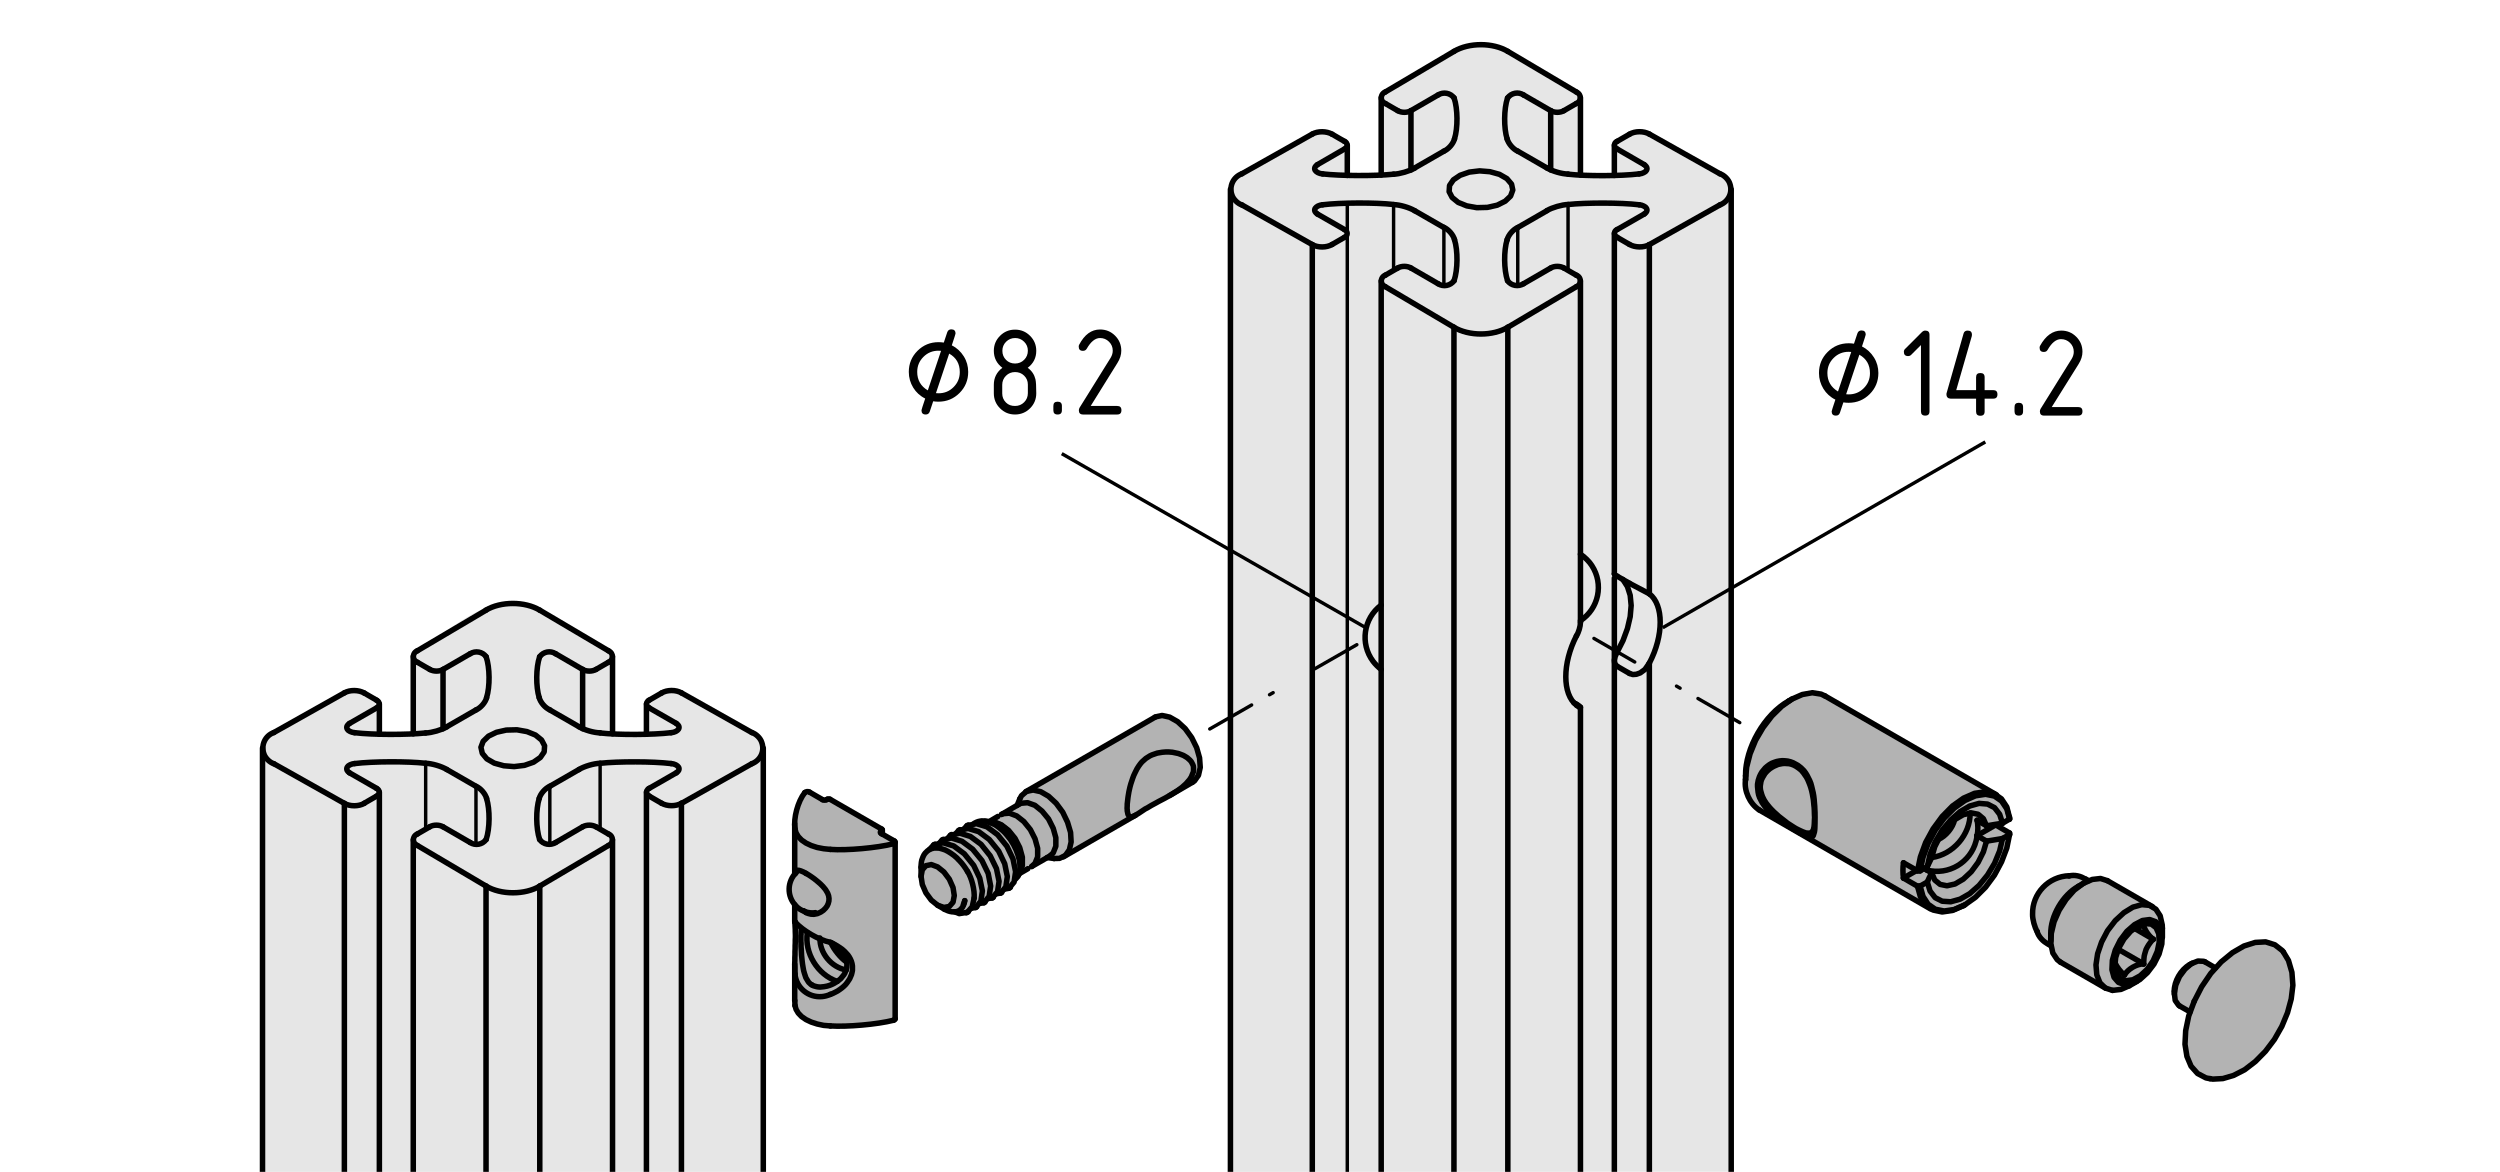 <?xml version="1.0" encoding="utf-8"?>
<!-- Generator: Adobe Illustrator 19.2.1, SVG Export Plug-In . SVG Version: 6.00 Build 0)  -->
<svg version="1.1" xmlns="http://www.w3.org/2000/svg" xmlns:xlink="http://www.w3.org/1999/xlink" x="0px" y="0px"
	 viewBox="0 0 181.42 85.04" style="enable-background:new 0 0 181.42 85.04;" xml:space="preserve">
<style type="text/css">
	.st0{fill:#E6E6E6;}
	.st1{fill:#B3B3B3;}
	.st2{fill:none;}
	.st3{fill:none;stroke:#000000;stroke-width:0.4;stroke-linecap:round;stroke-linejoin:round;}
	.st4{fill:none;stroke:#000000;stroke-width:0.25;stroke-linecap:round;stroke-linejoin:round;}
	.st5{fill:none;stroke:#000000;stroke-width:0.25;stroke-linecap:round;stroke-linejoin:round;stroke-dasharray:3.5,1.5,0.3,3.5;}
	.st6{fill:none;stroke:#000000;stroke-width:0.25;}
</style>
<g id="Ebene_2">
	<path class="st0" d="M19,85.04l0.08-30.54c0,0-0.08-0.25,0.08-0.58c0.17-0.33,0.58-0.67,0.58-0.67l5.33-3.17
		c0,0,0.33-0.08,0.75-0.08c0.42,0,0.83,0.42,0.83,0.42l0.92,0.67v2.25c0,0,0.67,0,1.33,0.08C29.58,53.5,30,53.17,30,53.17
		l-0.08-5.67c0,0,0.17-0.17,0.92-0.67s2.92-2.08,3.92-2.5c1-0.42,0.92-0.63,2.67-0.54c1,0.05,2.17,0.63,2.17,0.63l4.83,2.92
		l0.04,5.96c0,0,0.88-0.04,1.46-0.04s1.04,0,1.04,0v-2.17c0,0,0.44-0.33,0.75-0.54c0.42-0.29,0.58-0.5,1-0.46
		c0.52,0.05,1.04,0.25,1.04,0.25l5.08,2.92c0,0,0.46,0.13,0.58,1.08c0.1,0.74-0.08,1.33-0.08,1.33l0.08,29.37"/>
	<path class="st0" d="M89.29,85.04V14.13c0,0-0.13-0.58,0-0.75c0.13-0.17,0.46-0.54,0.46-0.54l5.63-3.21c0,0,0.46-0.17,0.63-0.13
		c0.17,0.04,0.67,0.21,0.67,0.21l1.04,0.71l0.04,2.25c0,0,0.71-0.08,1.33-0.04c0.63,0.04,1.08,0.08,1.08,0.08l0.08-5.62
		c0,0-0.08-0.17,0.17-0.29s5.54-3.42,5.54-3.42s0.63-0.25,1.58-0.17c1.54,0.13,1.5,0.33,1.5,0.33l5.25,3.13c0,0,0.29,0.25,0.29,0.58
		c0,0.33,0.17,5.5,0.17,5.5h2.42v-2.13c0,0,0.54-0.67,0.88-0.88c0.33-0.21,0.67-0.25,1.04-0.21s0.83,0.25,0.83,0.25l5.21,3
		c0,0,0.46,0.42,0.5,0.88c0.04,0.46-0.04,71.37-0.04,71.37"/>
	<path class="st1" d="M127.83,52.71c0.79-0.96,1.92-1.96,2.67-2.17s1.29-0.38,1.29-0.38l12.71,7.33c0,0,0.96,0.71,1.17,1.13
		c0.21,0.42,0.17,0.79,0.17,0.79l-0.88,0.46l0.79,0.58c0,0,0.04,2.29-1.13,3.38c-1.17,1.08-2.04,1.87-2.54,2.04
		s-1.46,0.25-1.46,0.25l-13.21-7.54c0,0-0.83-0.46-0.83-1.29s0.04-2.33,0.46-3.13S127.83,52.71,127.83,52.71z"/>
	<path class="st1" d="M147.83,64.88c-0.33,0.63-0.5,1.75-0.29,2.25c0.21,0.5,1.04,1.38,1.04,1.38s0.25,0.21,0.38,0.54
		s0.46,0.67,0.46,0.67l3.54,2.04c0,0,0.58,0.42,1.63-0.25c1.04-0.67,1.75-1.29,1.92-1.88s0.5-1.88,0.42-2.42
		c-0.08-0.54,0.08-0.79-0.29-1.08s-0.79-0.63-0.79-0.63l-2.75-1.63c0,0-0.5-0.29-0.88-0.21s-0.88,0.29-0.88,0.29
		s-0.04-0.42-0.38-0.42c-0.33,0-1.12-0.13-1.67,0.13C148.75,63.92,147.83,64.88,147.83,64.88z"/>
	<path class="st1" d="M158.29,70.71c-0.35,0.66-0.58,0.96-0.58,1.5c0,0.54,0.46,0.79,0.46,0.79l0.67,0.46c0,0-0.46,1.67-0.33,2.5
		c0.13,0.83,0.83,1.92,1.17,2.13c0.33,0.21,1.54,0.38,1.79,0.25s2.38-0.75,3.63-3.08s1.67-3.42,1.13-4.92
		c-0.54-1.5-0.5-1.54-1.29-1.83c-0.79-0.29-1.38-0.29-2.29,0.29s-1.96,1.38-1.96,1.38l-0.88-0.5
		C159.79,69.67,158.88,69.63,158.29,70.71z"/>
	<path class="st1" d="M58.58,57.42l1.17,0.71l0.33-0.21l3.88,2.25v0.29l0.92,0.58l0.17,12.83c0,0-0.58,0.46-1.83,0.54
		c-1.25,0.08-2.54,0.13-3.5-0.08c-0.96-0.21-1.42-0.38-1.67-0.75s-0.42-0.83-0.42-0.83l0.08-7c0,0-0.54-0.67-0.54-1.13
		s0.46-1.33,0.46-1.33l0.08-3.83c0,0-0.08-0.79,0.29-1.29S58.58,57.42,58.58,57.42z"/>
	<path class="st1" d="M84.38,51.92L75,57.13c0,0-0.54,0.25-0.71,0.46c-0.17,0.21-0.33,0.71-0.33,0.71l-2.08,1.25h-0.67l-3.33,1.88
		c0,0-0.67,0.25-0.79,0.58s-0.25,0.75-0.25,1.04s0.13,1.58,0.5,2s1.25,1.13,1.67,1.13c0.42,0,0.88,0.04,0.88,0.04l3.42-1.83
		c0,0,0.58-0.58,0.58-0.83s0.25-0.33,0.25-0.33l2.04-1.13c0,0,0.42,0.33,0.67,0.25c0.25-0.08,0.58-0.25,0.58-0.25l9.42-5.58
		c0,0,0.25-0.21,0.25-0.63s-0.04-1.46-0.46-2.08c-0.42-0.63-1-1.38-1.42-1.58C84.79,52,84.38,51.92,84.38,51.92z"/>
	<rect y="0.25" class="st2" width="181.42" height="84.96"/>
</g>
<g id="Ebene_1">
	<g id="BLOCK_x5F_RECORD_2_">
		<g id="LINE_378_">
			<line class="st3" x1="29.99" y1="60.94" x2="29.99" y2="85.04"/>
		</g>
		<g id="LINE_192_">
			<line class="st3" x1="44.45" y1="85.04" x2="44.45" y2="60.94"/>
		</g>
		<g id="LINE_191_">
			<line class="st3" x1="27.53" y1="85.04" x2="27.53" y2="57.49"/>
		</g>
		<g id="LINE_186_">
			<line class="st3" x1="46.91" y1="57.49" x2="46.91" y2="85.04"/>
		</g>
		<g id="LINE_185_">
			<line class="st3" x1="19.05" y1="54.29" x2="19.05" y2="85.04"/>
		</g>
		<g id="LINE_184_">
			<line class="st3" x1="55.39" y1="85.04" x2="55.39" y2="54.29"/>
		</g>
		<g id="LINE_183_">
			<line class="st3" x1="27.53" y1="53.28" x2="27.53" y2="51.09"/>
		</g>
		<g id="LINE_182_">
			<line class="st3" x1="46.91" y1="51.09" x2="46.91" y2="53.28"/>
		</g>
		<g id="LINE_181_">
			<line class="st3" x1="29.99" y1="47.64" x2="29.99" y2="53.25"/>
		</g>
		<g id="LINE_180_">
			<line class="st3" x1="44.45" y1="53.25" x2="44.45" y2="47.64"/>
		</g>
		<g id="LINE_179_">
			<line class="st3" x1="114.69" y1="45.16" x2="114.69" y2="20.39"/>
		</g>
		<g id="LINE_178_">
			<line class="st3" x1="100.23" y1="20.39" x2="100.23" y2="85.04"/>
		</g>
		<g id="LINE_177_">
			<line class="st3" x1="117.15" y1="16.94" x2="117.15" y2="41.65"/>
		</g>
		<g id="LINE_176_">
			<line class="st4" x1="97.77" y1="85.12" x2="97.77" y2="14.79"/>
		</g>
		<g id="LINE_175_">
			<line class="st3" x1="89.29" y1="13.74" x2="89.29" y2="85.04"/>
		</g>
		<g id="LINE_174_">
			<line class="st3" x1="125.63" y1="85.04" x2="125.63" y2="13.74"/>
		</g>
		<g id="LINE_173_">
			<line class="st3" x1="97.77" y1="12.73" x2="97.77" y2="10.54"/>
		</g>
		<g id="LINE_172_">
			<line class="st3" x1="117.15" y1="10.54" x2="117.15" y2="12.73"/>
		</g>
		<g id="LINE_171_">
			<line class="st3" x1="100.23" y1="7.09" x2="100.23" y2="12.7"/>
		</g>
		<g id="LINE_170_">
			<line class="st3" x1="114.69" y1="12.7" x2="114.69" y2="7.09"/>
		</g>
		<g id="LINE_169_">
			<line class="st3" x1="114.69" y1="85.04" x2="114.69" y2="51.33"/>
		</g>
		<g id="LINE_168_">
			<line class="st3" x1="117.15" y1="41.95" x2="117.15" y2="85.12"/>
		</g>
		<g id="ARC_280_">
			<path class="st3" d="M57.79,63.31c-0.68,0.65-0.7,1.73-0.05,2.41c0.31,0.37,0.95,0.6,1.43,0.51"/>
		</g>
		<g id="LINE_167_">
			<line class="st3" x1="64.96" y1="73.93" x2="64.96" y2="61.12"/>
		</g>
		<g id="LINE_166_">
			<line class="st3" x1="64.03" y1="60.53" x2="64.03" y2="60.23"/>
		</g>
		<g id="LINE_165_">
			<line class="st3" x1="57.67" y1="69.97" x2="57.67" y2="72.6"/>
		</g>
		<g id="LINE_164_">
			<line class="st3" x1="57.67" y1="59.78" x2="57.67" y2="63.43"/>
		</g>
		<g id="LINE_163_">
			<line class="st3" x1="57.67" y1="65.65" x2="57.67" y2="66.87"/>
		</g>
		<g id="LINE_162_">
			<line class="st3" x1="66.84" y1="62.94" x2="66.84" y2="63.6"/>
		</g>
		<g id="LINE_161_">
			<line class="st3" x1="68.04" y1="65.69" x2="68.52" y2="65.97"/>
		</g>
		<g id="LINE_160_">
			<line class="st3" x1="73.21" y1="64.46" x2="73.32" y2="64.4"/>
		</g>
		<g id="LINE_159_">
			<line class="st3" x1="72.61" y1="64.81" x2="72.69" y2="64.77"/>
		</g>
		<g id="LINE_158_">
			<line class="st3" x1="72.01" y1="65.16" x2="72.08" y2="65.12"/>
		</g>
		<g id="LINE_157_">
			<line class="st3" x1="71.4" y1="65.51" x2="71.48" y2="65.46"/>
		</g>
		<g id="LINE_156_">
			<line class="st3" x1="70.8" y1="65.86" x2="70.88" y2="65.81"/>
		</g>
		<g id="LINE_155_">
			<line class="st3" x1="70.13" y1="66.24" x2="70.27" y2="66.16"/>
		</g>
		<g id="LINE_154_">
			<line class="st3" x1="67.85" y1="61.26" x2="67.77" y2="61.3"/>
		</g>
		<g id="LINE_153_">
			<line class="st3" x1="68.45" y1="60.91" x2="68.37" y2="60.96"/>
		</g>
		<g id="LINE_152_">
			<line class="st3" x1="69.05" y1="60.56" x2="68.98" y2="60.61"/>
		</g>
		<g id="LINE_151_">
			<line class="st3" x1="69.66" y1="60.21" x2="69.58" y2="60.26"/>
		</g>
		<g id="LINE_150_">
			<line class="st3" x1="70.26" y1="59.87" x2="70.18" y2="59.91"/>
		</g>
		<g id="LINE_149_">
			<line class="st3" x1="73.92" y1="63.49" x2="74.05" y2="63.16"/>
		</g>
		<g id="LINE_148_">
			<line class="st3" x1="71.83" y1="59.63" x2="71.48" y2="59.59"/>
		</g>
		<g id="LINE_147_">
			<line class="st3" x1="72.03" y1="59.66" x2="72.01" y2="59.66"/>
		</g>
		<g id="LINE_146_">
			<line class="st3" x1="73.95" y1="63.41" x2="74.59" y2="63.04"/>
		</g>
		<g id="LINE_145_">
			<line class="st3" x1="72.41" y1="59.25" x2="71.77" y2="59.63"/>
		</g>
		<g id="LINE_144_">
			<line class="st3" x1="74.87" y1="62.88" x2="76.19" y2="62.12"/>
		</g>
		<g id="LINE_143_">
			<line class="st3" x1="74" y1="58.33" x2="72.68" y2="59.1"/>
		</g>
		<g id="LINE_142_">
			<line class="st3" x1="74" y1="57.98" x2="73.81" y2="58.45"/>
		</g>
		<g id="LINE_141_">
			<line class="st3" x1="75.99" y1="62.23" x2="76.49" y2="62.3"/>
		</g>
		<g id="LINE_140_">
			<line class="st3" x1="84.88" y1="57.73" x2="86.53" y2="56.77"/>
		</g>
		<g id="LINE_139_">
			<line class="st3" x1="77.17" y1="62.18" x2="82.4" y2="59.16"/>
		</g>
		<g id="LINE_138_">
			<line class="st3" x1="83.81" y1="52.05" x2="74.44" y2="57.45"/>
		</g>
		<g id="LINE_137_">
			<line class="st3" x1="154.51" y1="71.54" x2="155.09" y2="71.21"/>
		</g>
		<g id="LINE_136_">
			<line class="st3" x1="156.92" y1="68.03" x2="156.92" y2="67.36"/>
		</g>
		<g id="LINE_135_">
			<line class="st3" x1="156.21" y1="65.8" x2="152.93" y2="63.91"/>
		</g>
		<g id="LINE_134_">
			<line class="st3" x1="149.52" y1="69.82" x2="152.8" y2="71.71"/>
		</g>
		<g id="LINE_133_">
			<line class="st3" x1="151.23" y1="64.08" x2="150.82" y2="64.32"/>
		</g>
		<g id="LINE_132_">
			<line class="st3" x1="148.82" y1="67.78" x2="148.82" y2="68.26"/>
		</g>
		<g id="LINE_131_">
			<line class="st3" x1="151.57" y1="63.91" x2="151.34" y2="63.78"/>
		</g>
		<g id="LINE_130_">
			<line class="st3" x1="148.61" y1="68.5" x2="148.84" y2="68.64"/>
		</g>
		<g id="ARC_139_">
			<path class="st3" d="M147.83,67.6c0.09,0.35,0.45,0.76,0.79,0.89"/>
		</g>
		<g id="ARC_138_">
			<path class="st3" d="M151.32,63.8c-0.29-0.23-0.82-0.34-1.17-0.23"/>
		</g>
		<g id="ARC_137_">
			<path class="st3" d="M150.17,63.55c-1.51,0.04-2.71,1.29-2.67,2.8c-0.01,0.36,0.15,0.95,0.34,1.26"/>
		</g>
		<g id="LWPOLYLINE_134_">
			<polyline class="st3" points="160.38,78.27 160.57,78.31 161.31,78.27 162.09,78.04 162.89,77.63 163.67,77.03 164.4,76.29 
				165.05,75.43 165.59,74.48 166,73.49 166.27,72.49 166.39,71.5 166.32,70.56 166.07,69.7 165.71,69.1 			"/>
		</g>
		<g id="LINE_129_">
			<line class="st3" x1="160.77" y1="70.24" x2="160.01" y2="69.8"/>
		</g>
		<g id="LINE_128_">
			<line class="st3" x1="158.17" y1="73" x2="158.93" y2="73.43"/>
		</g>
		<g id="LINE_127_">
			<line class="st3" x1="159.09" y1="69.9" x2="158.89" y2="70.01"/>
		</g>
		<g id="LINE_126_">
			<line class="st3" x1="157.79" y1="71.93" x2="157.79" y2="72.15"/>
		</g>
		<g id="LINE_125_">
			<line class="st3" x1="144.88" y1="57.68" x2="132.43" y2="50.5"/>
		</g>
		<g id="LINE_124_">
			<line class="st3" x1="127.65" y1="58.77" x2="140.1" y2="65.96"/>
		</g>
		<g id="LINE_123_">
			<line class="st3" x1="142.49" y1="65.72" x2="142.59" y2="65.66"/>
		</g>
		<g id="LINE_122_">
			<line class="st3" x1="130.04" y1="50.73" x2="129.8" y2="50.87"/>
		</g>
		<g id="LINE_121_">
			<line class="st3" x1="126.67" y1="56.3" x2="126.67" y2="56.58"/>
		</g>
		<g id="LWPOLYLINE_66_">
			<polyline class="st3" points="38.86,53.34 38.24,53.09 37.51,52.96 36.74,52.98 36.03,53.14 35.45,53.42 35.06,53.8 34.9,54.23 
				35,54.67 35.33,55.07 35.87,55.38 36.56,55.57 37.31,55.63 38.06,55.54 38.72,55.31 39.21,54.97 39.49,54.56 39.52,54.12 
				39.3,53.7 38.86,53.34 			"/>
		</g>
		<g id="LINE_120_">
			<line class="st3" x1="47.11" y1="57.77" x2="48.01" y2="58.29"/>
		</g>
		<g id="ARC_136_">
			<path class="st3" d="M47.11,57.21c-0.15,0.06-0.23,0.23-0.17,0.38c0.02,0.07,0.1,0.15,0.17,0.17"/>
		</g>
		<g id="LINE_119_">
			<line class="st3" x1="49.08" y1="56.08" x2="47.11" y2="57.21"/>
		</g>
		<g id="LWPOLYLINE_65_">
			<polyline class="st3" points="48.7,55.41 48.88,55.44 49.04,55.5 49.16,55.58 49.25,55.68 49.28,55.78 49.26,55.89 49.19,55.99 
				49.08,56.08 			"/>
		</g>
		<g id="ARC_135_">
			<path class="st3" d="M48.7,55.41c-1.32-0.16-3.83-0.16-5.15-0.02"/>
		</g>
		<g id="ARC_134_">
			<path class="st3" d="M43.55,55.39c-0.44,0.01-1.16,0.22-1.53,0.45"/>
		</g>
		<g id="LINE_118_">
			<line class="st3" x1="39.9" y1="57.06" x2="42.02" y2="55.84"/>
		</g>
		<g id="ARC_133_">
			<path class="st3" d="M39.9,57.06c-0.33,0.14-0.68,0.54-0.77,0.88"/>
		</g>
		<g id="ARC_132_">
			<path class="st3" d="M39.13,57.94c-0.25,0.8-0.24,2.18,0.03,2.98"/>
		</g>
		<g id="ARC_131_">
			<path class="st3" d="M39.16,60.92c0.26,0.37,0.78,0.46,1.16,0.22"/>
		</g>
		<g id="LINE_117_">
			<line class="st3" x1="42.28" y1="60" x2="40.32" y2="61.14"/>
		</g>
		<g id="ARC_130_">
			<path class="st3" d="M43.25,60c-0.27-0.16-0.7-0.16-0.97,0"/>
		</g>
		<g id="LINE_116_">
			<line class="st3" x1="44.15" y1="60.52" x2="43.25" y2="60"/>
		</g>
		<g id="ARC_129_">
			<path class="st3" d="M44.16,61.35c0.23-0.09,0.34-0.35,0.25-0.58c-0.04-0.11-0.15-0.22-0.26-0.25"/>
		</g>
		<g id="LINE_115_">
			<line class="st3" x1="39.17" y1="64.3" x2="44.16" y2="61.35"/>
		</g>
		<g id="ARC_128_">
			<path class="st3" d="M35.27,64.3c1.08,0.65,2.83,0.65,3.91,0"/>
		</g>
		<g id="LINE_114_">
			<line class="st3" x1="30.28" y1="61.35" x2="35.27" y2="64.3"/>
		</g>
		<g id="ARC_127_">
			<path class="st3" d="M30.29,60.52c-0.23,0.09-0.35,0.34-0.26,0.57c0.03,0.11,0.15,0.22,0.25,0.26"/>
		</g>
		<g id="LINE_113_">
			<line class="st3" x1="31.19" y1="60" x2="30.29" y2="60.52"/>
		</g>
		<g id="ARC_126_">
			<path class="st3" d="M32.15,60c-0.27-0.16-0.7-0.16-0.97,0"/>
		</g>
		<g id="LINE_112_">
			<line class="st3" x1="34.12" y1="61.14" x2="32.15" y2="60"/>
		</g>
		<g id="ARC_125_">
			<path class="st3" d="M34.12,61.14c0.38,0.25,0.89,0.15,1.16-0.22"/>
		</g>
		<g id="ARC_124_">
			<path class="st3" d="M35.28,60.92c0.27-0.79,0.28-2.18,0.03-2.98"/>
		</g>
		<g id="ARC_123_">
			<path class="st3" d="M35.31,57.94c-0.09-0.34-0.44-0.75-0.77-0.88"/>
		</g>
		<g id="LINE_111_">
			<line class="st3" x1="32.42" y1="55.84" x2="34.54" y2="57.06"/>
		</g>
		<g id="ARC_122_">
			<path class="st3" d="M32.42,55.84c-0.37-0.23-1.09-0.44-1.53-0.45"/>
		</g>
		<g id="ARC_121_">
			<path class="st3" d="M30.89,55.39c-1.32-0.15-3.83-0.14-5.15,0.02"/>
		</g>
		<g id="LWPOLYLINE_64_">
			<polyline class="st3" points="25.36,56.08 25.25,55.99 25.18,55.89 25.16,55.78 25.19,55.68 25.27,55.58 25.4,55.5 25.56,55.44 
				25.73,55.41 			"/>
		</g>
		<g id="LINE_110_">
			<line class="st3" x1="27.33" y1="57.21" x2="25.36" y2="56.08"/>
		</g>
		<g id="ARC_120_">
			<path class="st3" d="M27.33,57.77c0.15-0.06,0.23-0.23,0.17-0.38c-0.02-0.07-0.1-0.15-0.17-0.17"/>
		</g>
		<g id="LINE_109_">
			<line class="st3" x1="26.43" y1="58.29" x2="27.33" y2="57.77"/>
		</g>
		<g id="ARC_119_">
			<path class="st3" d="M24.99,58.3c0.4,0.23,1.04,0.23,1.44,0"/>
		</g>
		<g id="LINE_108_">
			<line class="st3" x1="19.87" y1="55.42" x2="24.99" y2="58.3"/>
		</g>
		<g id="ARC_118_">
			<path class="st3" d="M19.87,53.16c-0.62,0.22-0.95,0.91-0.72,1.54c0.09,0.3,0.42,0.63,0.72,0.72"/>
		</g>
		<g id="LINE_107_">
			<line class="st3" x1="24.99" y1="50.28" x2="19.87" y2="53.16"/>
		</g>
		<g id="ARC_117_">
			<path class="st3" d="M26.43,50.29c-0.4-0.23-1.04-0.24-1.44-0.01"/>
		</g>
		<g id="LINE_106_">
			<line class="st3" x1="27.33" y1="50.81" x2="26.43" y2="50.29"/>
		</g>
		<g id="ARC_116_">
			<path class="st3" d="M27.33,51.37c0.15-0.06,0.23-0.23,0.17-0.38c-0.02-0.07-0.1-0.15-0.17-0.17"/>
		</g>
		<g id="LINE_105_">
			<line class="st3" x1="25.36" y1="52.5" x2="27.33" y2="51.37"/>
		</g>
		<g id="LWPOLYLINE_63_">
			<polyline class="st3" points="25.73,53.17 25.56,53.14 25.4,53.08 25.27,53 25.19,52.9 25.16,52.79 25.18,52.69 25.25,52.59 
				25.36,52.5 			"/>
		</g>
		<g id="ARC_115_">
			<path class="st3" d="M25.73,53.17c1.32,0.16,3.83,0.16,5.15,0.02"/>
		</g>
		<g id="ARC_114_">
			<path class="st3" d="M30.89,53.19c0.44-0.01,1.16-0.22,1.53-0.44"/>
		</g>
		<g id="LINE_104_">
			<line class="st3" x1="34.54" y1="51.52" x2="32.42" y2="52.74"/>
		</g>
		<g id="ARC_113_">
			<path class="st3" d="M34.54,51.52c0.33-0.14,0.68-0.54,0.77-0.88"/>
		</g>
		<g id="ARC_112_">
			<path class="st3" d="M35.31,50.63c0.25-0.8,0.24-2.18-0.03-2.97"/>
		</g>
		<g id="ARC_111_">
			<path class="st3" d="M35.28,47.66c-0.26-0.37-0.78-0.46-1.16-0.22"/>
		</g>
		<g id="LINE_103_">
			<line class="st3" x1="32.15" y1="48.58" x2="34.12" y2="47.44"/>
		</g>
		<g id="ARC_110_">
			<path class="st3" d="M31.19,48.58c0.27,0.16,0.7,0.16,0.97,0"/>
		</g>
		<g id="LINE_102_">
			<line class="st3" x1="30.29" y1="48.06" x2="31.19" y2="48.58"/>
		</g>
		<g id="ARC_109_">
			<path class="st3" d="M30.28,47.23c-0.23,0.09-0.34,0.35-0.25,0.58c0.04,0.1,0.15,0.22,0.26,0.25"/>
		</g>
		<g id="LINE_101_">
			<line class="st3" x1="35.27" y1="44.28" x2="30.28" y2="47.23"/>
		</g>
		<g id="ARC_108_">
			<path class="st3" d="M39.17,44.28c-1.08-0.65-2.83-0.65-3.91,0"/>
		</g>
		<g id="LINE_100_">
			<line class="st3" x1="44.16" y1="47.23" x2="39.17" y2="44.28"/>
		</g>
		<g id="ARC_107_">
			<path class="st3" d="M44.15,48.06c0.23-0.09,0.35-0.34,0.26-0.57c-0.03-0.11-0.15-0.22-0.25-0.26"/>
		</g>
		<g id="LINE_99_">
			<line class="st3" x1="43.25" y1="48.58" x2="44.15" y2="48.06"/>
		</g>
		<g id="ARC_106_">
			<path class="st3" d="M42.28,48.58c0.27,0.16,0.7,0.16,0.97,0"/>
		</g>
		<g id="LINE_98_">
			<line class="st3" x1="40.32" y1="47.44" x2="42.28" y2="48.58"/>
		</g>
		<g id="ARC_105_">
			<path class="st3" d="M40.32,47.44c-0.38-0.25-0.89-0.15-1.16,0.22"/>
		</g>
		<g id="ARC_104_">
			<path class="st3" d="M39.16,47.66c-0.27,0.79-0.28,2.18-0.03,2.97"/>
		</g>
		<g id="ARC_103_">
			<path class="st3" d="M39.13,50.63c0.09,0.34,0.44,0.75,0.77,0.88"/>
		</g>
		<g id="LINE_97_">
			<line class="st3" x1="42.02" y1="52.74" x2="39.9" y2="51.52"/>
		</g>
		<g id="ARC_102_">
			<path class="st3" d="M42.02,52.74c0.37,0.23,1.09,0.44,1.53,0.44"/>
		</g>
		<g id="ARC_101_">
			<path class="st3" d="M43.55,53.19c1.32,0.15,3.83,0.14,5.15-0.02"/>
		</g>
		<g id="LWPOLYLINE_62_">
			<polyline class="st3" points="49.08,52.5 49.19,52.59 49.26,52.69 49.28,52.79 49.25,52.9 49.16,53 49.04,53.08 48.88,53.14 
				48.7,53.17 			"/>
		</g>
		<g id="LINE_96_">
			<line class="st3" x1="47.11" y1="51.37" x2="49.08" y2="52.5"/>
		</g>
		<g id="ARC_100_">
			<path class="st3" d="M47.11,50.81c-0.15,0.06-0.23,0.23-0.17,0.38c0.02,0.07,0.1,0.15,0.17,0.17"/>
		</g>
		<g id="LINE_95_">
			<line class="st3" x1="48.01" y1="50.29" x2="47.11" y2="50.81"/>
		</g>
		<g id="ARC_99_">
			<path class="st3" d="M49.45,50.28c-0.4-0.23-1.04-0.23-1.44,0.01"/>
		</g>
		<g id="LINE_94_">
			<line class="st3" x1="54.56" y1="53.16" x2="49.45" y2="50.28"/>
		</g>
		<g id="ARC_98_">
			<path class="st3" d="M54.56,55.42c0.62-0.23,0.95-0.91,0.72-1.54c-0.09-0.31-0.42-0.63-0.72-0.72"/>
		</g>
		<g id="LINE_93_">
			<line class="st3" x1="49.45" y1="58.3" x2="54.56" y2="55.42"/>
		</g>
		<g id="ARC_97_">
			<path class="st3" d="M48.01,58.29c0.4,0.23,1.04,0.24,1.44,0"/>
		</g>
		<g id="LWPOLYLINE_61_">
			<polyline class="st3" points="105.82,14.69 106.44,14.94 107.17,15.07 107.94,15.05 108.65,14.89 109.23,14.6 109.62,14.23 
				109.78,13.79 109.69,13.36 109.35,12.96 108.81,12.65 108.12,12.46 107.37,12.4 106.62,12.49 105.96,12.72 105.47,13.05 
				105.19,13.46 105.16,13.91 105.38,14.33 105.82,14.69 			"/>
		</g>
		<g id="LINE_86_">
			<line class="st3" x1="97.57" y1="10.26" x2="96.67" y2="9.74"/>
		</g>
		<g id="ARC_85_">
			<path class="st3" d="M97.57,10.81c0.15-0.06,0.23-0.23,0.17-0.38c-0.02-0.07-0.1-0.15-0.17-0.17"/>
		</g>
		<g id="LINE_85_">
			<line class="st3" x1="95.6" y1="11.95" x2="97.57" y2="10.81"/>
		</g>
		<g id="LWPOLYLINE_60_">
			<polyline class="st3" points="95.98,12.62 95.8,12.59 95.64,12.53 95.52,12.45 95.43,12.35 95.4,12.25 95.42,12.14 95.49,12.04 
				95.6,11.95 			"/>
		</g>
		<g id="ARC_84_">
			<path class="st3" d="M95.98,12.62c1.32,0.15,3.83,0.16,5.15,0.02"/>
		</g>
		<g id="ARC_83_">
			<path class="st3" d="M101.13,12.64c0.44-0.01,1.16-0.22,1.53-0.44"/>
		</g>
		<g id="LINE_84_">
			<line class="st3" x1="104.78" y1="10.97" x2="102.66" y2="12.19"/>
		</g>
		<g id="ARC_82_">
			<path class="st3" d="M104.78,10.97c0.33-0.14,0.68-0.54,0.77-0.89"/>
		</g>
		<g id="ARC_81_">
			<path class="st3" d="M105.55,10.08c0.25-0.8,0.24-2.18-0.03-2.98"/>
		</g>
		<g id="ARC_80_">
			<path class="st3" d="M105.52,7.11c-0.26-0.37-0.78-0.46-1.16-0.22"/>
		</g>
		<g id="LINE_83_">
			<line class="st3" x1="102.39" y1="8.03" x2="104.36" y2="6.89"/>
		</g>
		<g id="ARC_79_">
			<path class="st3" d="M101.43,8.03c0.27,0.16,0.7,0.16,0.96,0"/>
		</g>
		<g id="LINE_82_">
			<line class="st3" x1="100.53" y1="7.51" x2="101.43" y2="8.03"/>
		</g>
		<g id="ARC_78_">
			<path class="st3" d="M100.52,6.68c-0.23,0.09-0.34,0.35-0.25,0.58c0.04,0.11,0.15,0.22,0.26,0.25"/>
		</g>
		<g id="LINE_81_">
			<line class="st3" x1="105.51" y1="3.73" x2="100.52" y2="6.68"/>
		</g>
		<g id="ARC_77_">
			<path class="st3" d="M109.42,3.73c-1.08-0.65-2.83-0.65-3.91,0"/>
		</g>
		<g id="LINE_80_">
			<line class="st3" x1="114.4" y1="6.68" x2="109.42" y2="3.73"/>
		</g>
		<g id="ARC_76_">
			<path class="st3" d="M114.39,7.51c0.23-0.09,0.35-0.34,0.26-0.57c-0.03-0.11-0.15-0.22-0.25-0.26"/>
		</g>
		<g id="LINE_79_">
			<line class="st3" x1="113.49" y1="8.03" x2="114.39" y2="7.51"/>
		</g>
		<g id="ARC_75_">
			<path class="st3" d="M112.53,8.03c0.27,0.16,0.7,0.16,0.96,0"/>
		</g>
		<g id="LINE_78_">
			<line class="st3" x1="110.56" y1="6.89" x2="112.53" y2="8.03"/>
		</g>
		<g id="ARC_74_">
			<path class="st3" d="M110.56,6.89c-0.38-0.25-0.89-0.15-1.16,0.22"/>
		</g>
		<g id="ARC_73_">
			<path class="st3" d="M109.4,7.11c-0.27,0.79-0.28,2.18-0.03,2.98"/>
		</g>
		<g id="ARC_72_">
			<path class="st3" d="M109.37,10.08c0.09,0.34,0.44,0.75,0.77,0.89"/>
		</g>
		<g id="LINE_77_">
			<line class="st3" x1="112.26" y1="12.19" x2="110.14" y2="10.97"/>
		</g>
		<g id="ARC_71_">
			<path class="st3" d="M112.26,12.19c0.38,0.23,1.09,0.44,1.53,0.44"/>
		</g>
		<g id="ARC_70_">
			<path class="st3" d="M113.79,12.64c1.32,0.15,3.83,0.14,5.15-0.02"/>
		</g>
		<g id="LWPOLYLINE_59_">
			<polyline class="st3" points="119.32,11.95 119.43,12.04 119.5,12.14 119.52,12.25 119.49,12.35 119.41,12.45 119.28,12.53 
				119.13,12.59 118.95,12.62 			"/>
		</g>
		<g id="LINE_76_">
			<line class="st3" x1="117.35" y1="10.81" x2="119.32" y2="11.95"/>
		</g>
		<g id="ARC_69_">
			<path class="st3" d="M117.35,10.26c-0.16,0.06-0.23,0.23-0.17,0.38c0.02,0.07,0.1,0.15,0.17,0.17"/>
		</g>
		<g id="LINE_75_">
			<line class="st3" x1="118.25" y1="9.74" x2="117.35" y2="10.26"/>
		</g>
		<g id="ARC_68_">
			<path class="st3" d="M119.69,9.73c-0.4-0.23-1.04-0.23-1.44,0.01"/>
		</g>
		<g id="LINE_74_">
			<line class="st3" x1="124.81" y1="12.61" x2="119.69" y2="9.73"/>
		</g>
		<g id="ARC_67_">
			<path class="st3" d="M124.81,14.87c0.62-0.23,0.95-0.91,0.72-1.54c-0.09-0.3-0.42-0.63-0.72-0.72"/>
		</g>
		<g id="LINE_73_">
			<line class="st3" x1="119.69" y1="17.75" x2="124.81" y2="14.87"/>
		</g>
		<g id="ARC_66_">
			<path class="st3" d="M118.25,17.74c0.4,0.23,1.04,0.24,1.44,0.01"/>
		</g>
		<g id="LINE_72_">
			<line class="st3" x1="117.35" y1="17.22" x2="118.25" y2="17.74"/>
		</g>
		<g id="ARC_65_">
			<path class="st3" d="M117.35,16.66c-0.16,0.06-0.23,0.23-0.17,0.38c0.02,0.07,0.1,0.15,0.17,0.17"/>
		</g>
		<g id="LINE_71_">
			<line class="st3" x1="119.32" y1="15.53" x2="117.35" y2="16.66"/>
		</g>
		<g id="LWPOLYLINE_58_">
			<polyline class="st3" points="118.95,14.86 119.13,14.89 119.28,14.95 119.41,15.03 119.49,15.13 119.52,15.23 119.5,15.34 
				119.43,15.44 119.32,15.53 			"/>
		</g>
		<g id="ARC_64_">
			<path class="st3" d="M118.95,14.86c-1.32-0.16-3.83-0.16-5.15-0.02"/>
		</g>
		<g id="ARC_63_">
			<path class="st3" d="M113.79,14.84c-0.44,0.01-1.16,0.22-1.53,0.44"/>
		</g>
		<g id="LINE_70_">
			<line class="st3" x1="110.14" y1="16.51" x2="112.26" y2="15.29"/>
		</g>
		<g id="ARC_62_">
			<path class="st3" d="M110.14,16.51c-0.33,0.14-0.68,0.54-0.77,0.89"/>
		</g>
		<g id="ARC_61_">
			<path class="st3" d="M109.37,17.39c-0.25,0.8-0.24,2.18,0.03,2.98"/>
		</g>
		<g id="ARC_60_">
			<path class="st3" d="M109.4,20.37c0.26,0.37,0.78,0.46,1.16,0.22"/>
		</g>
		<g id="LINE_69_">
			<line class="st3" x1="112.53" y1="19.45" x2="110.56" y2="20.59"/>
		</g>
		<g id="ARC_59_">
			<path class="st3" d="M113.49,19.45c-0.27-0.16-0.7-0.16-0.96,0"/>
		</g>
		<g id="LINE_68_">
			<line class="st3" x1="114.39" y1="19.97" x2="113.49" y2="19.45"/>
		</g>
		<g id="ARC_58_">
			<path class="st3" d="M114.4,20.8c0.23-0.09,0.34-0.35,0.25-0.58c-0.03-0.1-0.15-0.22-0.26-0.25"/>
		</g>
		<g id="LINE_67_">
			<line class="st3" x1="109.42" y1="23.75" x2="114.4" y2="20.8"/>
		</g>
		<g id="ARC_57_">
			<path class="st3" d="M105.51,23.75c1.08,0.65,2.83,0.65,3.91,0"/>
		</g>
		<g id="LINE_66_">
			<line class="st3" x1="100.52" y1="20.8" x2="105.51" y2="23.75"/>
		</g>
		<g id="ARC_56_">
			<path class="st3" d="M100.53,19.97c-0.23,0.09-0.35,0.34-0.26,0.57c0.03,0.11,0.15,0.22,0.25,0.26"/>
		</g>
		<g id="LINE_65_">
			<line class="st3" x1="101.43" y1="19.45" x2="100.53" y2="19.97"/>
		</g>
		<g id="ARC_55_">
			<path class="st3" d="M102.39,19.45c-0.27-0.16-0.7-0.16-0.96,0"/>
		</g>
		<g id="LINE_64_">
			<line class="st3" x1="104.36" y1="20.59" x2="102.39" y2="19.45"/>
		</g>
		<g id="ARC_54_">
			<path class="st3" d="M104.36,20.59c0.38,0.25,0.89,0.15,1.16-0.22"/>
		</g>
		<g id="ARC_53_">
			<path class="st3" d="M105.52,20.37c0.27-0.79,0.28-2.18,0.03-2.98"/>
		</g>
		<g id="ARC_52_">
			<path class="st3" d="M105.55,17.39c-0.09-0.35-0.44-0.75-0.77-0.89"/>
		</g>
		<g id="LINE_63_">
			<line class="st3" x1="102.66" y1="15.29" x2="104.78" y2="16.51"/>
		</g>
		<g id="ARC_51_">
			<path class="st3" d="M102.66,15.29c-0.38-0.23-1.09-0.44-1.53-0.44"/>
		</g>
		<g id="ARC_50_">
			<path class="st3" d="M101.13,14.84c-1.32-0.15-3.83-0.14-5.15,0.02"/>
		</g>
		<g id="LWPOLYLINE_57_">
			<polyline class="st3" points="95.6,15.53 95.49,15.44 95.42,15.34 95.4,15.23 95.43,15.13 95.52,15.03 95.64,14.95 95.8,14.89 
				95.98,14.86 			"/>
		</g>
		<g id="LINE_62_">
			<line class="st3" x1="97.57" y1="16.66" x2="95.6" y2="15.53"/>
		</g>
		<g id="ARC_49_">
			<path class="st3" d="M97.57,17.22c0.15-0.06,0.23-0.23,0.17-0.38c-0.02-0.07-0.1-0.15-0.17-0.17"/>
		</g>
		<g id="LINE_61_">
			<line class="st3" x1="96.67" y1="17.74" x2="97.57" y2="17.22"/>
		</g>
		<g id="ARC_48_">
			<path class="st3" d="M95.23,17.75c0.4,0.23,1.04,0.23,1.44-0.01"/>
		</g>
		<g id="LINE_60_">
			<line class="st3" x1="90.12" y1="14.87" x2="95.23" y2="17.75"/>
		</g>
		<g id="ARC_47_">
			<path class="st3" d="M90.12,12.61c-0.62,0.23-0.95,0.91-0.72,1.54c0.09,0.3,0.42,0.63,0.72,0.72"/>
		</g>
		<g id="LINE_59_">
			<line class="st3" x1="95.23" y1="9.73" x2="90.12" y2="12.61"/>
		</g>
		<g id="ARC_46_">
			<path class="st3" d="M96.67,9.74c-0.4-0.23-1.04-0.24-1.44-0.01"/>
		</g>
		<g id="ELLIPSE_4_">
			<path class="st3" d="M114.4,46.14c-1.03,2-1.03,4.24,0,5.03"/>
		</g>
		<g id="ARC_44_">
			<path class="st3" d="M114.4,46.14c0.16-0.24,0.29-0.69,0.29-0.98"/>
		</g>
		<g id="ARC_42_">
			<path class="st3" d="M119.69,43.09c-0.36-0.19-1.08-0.57-1.44-0.76"/>
		</g>
		<g id="ELLIPSE_1_">
			<path class="st3" d="M119.69,48.12c1.05-1.99,1.05-4.23,0-5.03"/>
		</g>
		<g id="LINE_54_">
			<line class="st3" x1="118.25" y1="42.33" x2="117.35" y2="41.81"/>
		</g>
		<g id="ARC_40_">
			<path class="st3" d="M117.15,41.65c0.04,0.06,0.13,0.14,0.2,0.16"/>
		</g>
		<g id="ARC_37_">
			<path class="st3" d="M114.69,45.04c1.33-0.87,1.7-2.66,0.83-3.99c-0.16-0.27-0.55-0.66-0.83-0.83"/>
		</g>
		<g id="LINE_53_">
			<line class="st3" x1="114.39" y1="51.1" x2="114.22" y2="51"/>
		</g>
		<g id="LWPOLYLINE_56_">
			<polyline class="st3" points="114.4,51.17 114.47,51.23 114.53,51.27 114.59,51.31 114.63,51.33 114.68,51.34 114.69,51.34 
				114.69,51.33 114.69,51.31 114.65,51.28 114.6,51.23 114.51,51.17 114.46,51.13 114.39,51.1 			"/>
		</g>
		<g id="LWPOLYLINE_55_">
			<polyline class="st3" points="118.25,48.87 118.49,48.95 118.75,48.93 119.03,48.83 119.37,48.58 119.69,48.12 			"/>
		</g>
		<g id="LINE_52_">
			<line class="st3" x1="117.35" y1="48.35" x2="118.25" y2="48.87"/>
		</g>
		<g id="LWPOLYLINE_54_">
			<polyline class="st3" points="117.35,47.33 117.21,47.64 117.15,47.91 117.17,48.11 117.27,48.28 117.35,48.35 			"/>
		</g>
		<g id="LWPOLYLINE_53_">
			<polyline class="st3" points="117.77,42.05 117.78,42.07 118.1,42.57 118.3,43.2 118.37,43.94 118.3,44.75 118.1,45.61 
				117.78,46.48 117.35,47.33 			"/>
		</g>
		<g id="LWPOLYLINE_52_">
			<polyline class="st3" points="57.69,60.16 57.77,60.44 57.93,60.71 58.17,60.96 58.49,61.18 58.87,61.36 59.3,61.5 59.77,61.59 
				60.26,61.64 			"/>
		</g>
		<g id="ARC_30_">
			<path class="st3" d="M58.4,57.52c-0.5,0.63-0.83,1.84-0.71,2.64"/>
		</g>
		<g id="ARC_29_">
			<path class="st3" d="M58.74,57.48c-0.1-0.06-0.25-0.05-0.34,0.04"/>
		</g>
		<g id="LINE_49_">
			<line class="st3" x1="59.69" y1="58.03" x2="58.74" y2="57.48"/>
		</g>
		<g id="ARC_28_">
			<path class="st3" d="M59.69,58.03c0.08,0.05,0.21,0.05,0.29,0"/>
		</g>
		<g id="LINE_48_">
			<line class="st3" x1="60.03" y1="58" x2="59.98" y2="58.03"/>
		</g>
		<g id="ARC_27_">
			<path class="st3" d="M60.23,58c-0.05-0.03-0.14-0.03-0.19,0"/>
		</g>
		<g id="LINE_47_">
			<line class="st3" x1="63.99" y1="60.17" x2="60.23" y2="58"/>
		</g>
		<g id="ARC_26_">
			<path class="st3" d="M63.99,60.29c0.03-0.01,0.05-0.05,0.03-0.08c0-0.01-0.02-0.03-0.03-0.04"/>
		</g>
		<g id="LINE_46_">
			<line class="st3" x1="63.94" y1="60.31" x2="63.99" y2="60.29"/>
		</g>
		<g id="ARC_25_">
			<path class="st3" d="M63.94,60.31c-0.05,0.02-0.07,0.07-0.05,0.12c0.01,0.02,0.03,0.04,0.05,0.05"/>
		</g>
		<g id="LINE_45_">
			<line class="st3" x1="64.9" y1="61.03" x2="63.94" y2="60.48"/>
		</g>
		<g id="LWPOLYLINE_51_">
			<polyline class="st3" points="64.83,61.23 64.87,61.21 64.91,61.19 64.94,61.17 64.95,61.14 64.96,61.11 64.95,61.08 
				64.93,61.05 64.9,61.03 			"/>
		</g>
		<g id="ARC_24_">
			<path class="st3" d="M60.26,61.64c1.2,0.09,3.4-0.11,4.57-0.41"/>
		</g>
		<g id="ARC_23_">
			<path class="st3" d="M60.26,74.45c1.2,0.08,3.4-0.11,4.57-0.41"/>
		</g>
		<g id="LWPOLYLINE_50_">
			<polyline class="st3" points="60.26,68.38 60.56,68.53 60.77,68.65 61.11,68.88 61.3,69.05 61.53,69.3 61.62,69.43 61.71,69.59 
				61.78,69.75 61.83,69.92 61.86,70.1 61.86,70.42 61.83,70.57 61.79,70.73 61.66,71.03 61.48,71.3 61.37,71.44 61.24,71.57 
				61.1,71.69 60.95,71.8 60.79,71.91 60.62,72 60.44,72.09 60.26,72.16 			"/>
		</g>
		<g id="ARC_22_">
			<path class="st3" d="M57.69,66.9c0.55,0.63,1.74,1.32,2.56,1.48"/>
		</g>
		<g id="LWPOLYLINE_49_">
			<polyline class="st3" points="58.49,63.38 58.68,63.49 58.89,63.63 59.1,63.78 59.31,63.95 59.52,64.13 59.72,64.33 59.91,64.56 
				60.06,64.81 60.13,65 60.16,65.2 60.15,65.39 60.1,65.58 60.02,65.75 59.91,65.9 59.75,66.06 59.56,66.19 59.32,66.3 
				59.06,66.35 58.85,66.34 58.65,66.29 58.49,66.22 			"/>
		</g>
		<g id="LINE_44_">
			<line class="st3" x1="58.49" y1="66.22" x2="58.32" y2="66.09"/>
		</g>
		<g id="LWPOLYLINE_48_">
			<polyline class="st3" points="57.72,63.38 57.75,63.28 57.8,63.19 57.87,63.15 57.98,63.16 58.12,63.2 58.31,63.28 58.49,63.38 
							"/>
		</g>
		<g id="LWPOLYLINE_47_">
			<polyline class="st3" points="64.83,74.04 64.87,74.03 64.91,74.01 64.94,73.98 64.95,73.96 64.96,73.93 			"/>
		</g>
		<g id="LWPOLYLINE_46_">
			<polyline class="st3" points="57.67,72.6 57.68,72.63 57.69,72.97 			"/>
		</g>
		<g id="LWPOLYLINE_45_">
			<polyline class="st3" points="57.69,70.68 57.68,70.45 57.68,70.21 57.67,69.96 57.68,69.7 57.68,69.49 57.69,69.28 57.69,69.06 
				57.7,68.84 57.7,68.63 57.71,68.43 57.71,68.22 57.72,68.02 57.72,67.86 57.71,67.57 57.71,67.44 57.7,67.27 57.69,67.05 
				57.68,66.99 57.68,66.9 57.68,66.87 			"/>
		</g>
		<g id="LWPOLYLINE_44_">
			<polyline class="st3" points="57.68,66.87 57.68,66.86 57.68,66.88 57.69,66.9 			"/>
		</g>
		<g id="ARC_21_">
			<path class="st3" d="M57.69,70.68c0.09,1,0.97,1.73,1.96,1.64c0.17-0.01,0.45-0.08,0.6-0.16"/>
		</g>
		<g id="LWPOLYLINE_43_">
			<polyline class="st3" points="58.93,71.48 58.84,71.43 58.69,71.29 58.63,71.2 58.48,70.95 58.38,70.65 58.32,70.44 58.28,70.22 
				58.24,69.98 58.21,69.74 58.17,69.35 58.16,69.15 58.15,68.95 58.13,68.67 58.13,68.44 58.12,68.33 58.12,68.08 58.12,67.89 
				58.13,67.8 58.13,67.7 58.14,67.53 58.15,67.46 58.16,67.39 			"/>
		</g>
		<g id="LWPOLYLINE_42_">
			<polyline class="st3" points="60.4,68.45 60.57,68.57 60.74,68.71 60.91,68.87 61.06,69.04 61.2,69.22 61.32,69.44 61.4,69.64 
				61.43,69.74 61.46,69.98 61.45,70.18 61.43,70.28 61.4,70.4 61.3,70.64 61.23,70.75 61.01,71.02 60.84,71.16 60.55,71.35 
				60.39,71.43 60.22,71.5 60.02,71.56 59.81,71.6 59.52,71.63 59.38,71.62 59.26,71.6 59.04,71.54 58.93,71.48 			"/>
		</g>
		<g id="ARC_20_">
			<path class="st3" d="M60.3,68.42c0.19,0.46,0.71,1.11,1.12,1.38"/>
		</g>
		<g id="LWPOLYLINE_41_">
			<polyline class="st3" points="57.69,72.97 57.77,73.25 57.93,73.52 58.17,73.77 58.49,73.99 58.87,74.17 59.3,74.31 59.77,74.41 
				60.26,74.45 			"/>
		</g>
		<g id="LWPOLYLINE_40_">
			<polyline class="st3" points="70.01,65.36 69.98,65.53 69.92,65.69 69.85,65.83 69.76,65.94 69.66,66.04 69.54,66.11 69.4,66.16 
				69.29,66.17 69.09,66.17 68.93,66.14 68.8,66.1 68.57,66 68.52,65.97 			"/>
		</g>
		<g id="LWPOLYLINE_39_">
			<polyline class="st3" points="66.84,62.94 66.84,62.8 66.86,62.58 66.89,62.42 66.98,62.18 67.06,62.02 67.14,61.91 67.3,61.75 
				67.44,61.65 67.56,61.6 67.79,61.54 67.97,61.54 68.17,61.55 68.38,61.61 68.59,61.68 68.8,61.79 69.02,61.93 69.23,62.08 
				69.44,62.26 69.54,62.37 69.64,62.47 69.8,62.65 69.94,62.83 70.08,63.03 70.21,63.24 			"/>
		</g>
		<g id="ARC_19_">
			<path class="st3" d="M70.69,65.17c0.05-0.56-0.17-1.46-0.48-1.93"/>
		</g>
		<g id="LWPOLYLINE_38_">
			<polyline class="st3" points="68.04,65.69 68.5,65.85 68.89,65.78 69.16,65.47 69.25,64.99 69.16,64.41 68.89,63.8 68.5,63.28 
				68.04,62.91 67.58,62.74 67.19,62.82 66.93,63.12 66.84,63.6 66.93,64.19 67.19,64.79 67.58,65.32 68.04,65.69 			"/>
		</g>
		<g id="LWPOLYLINE_37_">
			<polyline class="st3" points="70.69,65.17 70.55,65.81 70.2,66.2 69.61,66.3 69.28,66.17 			"/>
		</g>
		<g id="LWPOLYLINE_36_">
			<polyline class="st3" points="67.45,61.65 67.76,61.31 68.44,61.16 69.21,61.39 69.98,61.96 70.66,62.8 71.1,63.73 71.29,64.65 
				71.18,65.4 70.81,65.85 70.49,65.91 			"/>
		</g>
		<g id="LWPOLYLINE_35_">
			<polyline class="st3" points="68.15,61.2 68.37,60.96 69.04,60.81 69.81,61.05 70.58,61.62 71.26,62.45 71.71,63.38 71.89,64.3 
				71.78,65.05 71.41,65.51 71.09,65.56 			"/>
		</g>
		<g id="LWPOLYLINE_34_">
			<polyline class="st3" points="68.76,60.85 68.97,60.61 69.65,60.46 70.42,60.7 71.19,61.27 71.86,62.11 72.31,63.03 72.5,63.96 
				72.39,64.71 72.01,65.16 71.69,65.21 			"/>
		</g>
		<g id="LWPOLYLINE_33_">
			<polyline class="st3" points="69.36,60.5 69.57,60.26 70.25,60.12 71.02,60.35 71.79,60.92 72.47,61.76 72.91,62.68 73.1,63.61 
				72.99,64.36 72.62,64.81 72.3,64.86 			"/>
		</g>
		<g id="LWPOLYLINE_32_">
			<polyline class="st3" points="69.96,60.15 70.17,59.92 70.85,59.77 71.62,60 72.39,60.57 73.07,61.41 73.51,62.33 73.7,63.26 
				73.59,64.01 73.22,64.46 72.9,64.52 			"/>
		</g>
		<g id="LWPOLYLINE_31_">
			<polyline class="st3" points="73.69,63.8 73.87,63.6 73.92,63.48 74.01,63.07 74.02,62.92 74,62.58 73.97,62.4 73.87,62.04 
				73.73,61.66 73.55,61.29 73.44,61.11 73.33,60.93 73.07,60.6 72.93,60.44 72.78,60.29 72.48,60.04 72.33,59.93 72.17,59.83 
				71.86,59.69 71.7,59.63 71.55,59.6 71.4,59.58 71.25,59.57 71.11,59.59 70.98,59.62 70.85,59.67 70.73,59.73 70.66,59.78 			"/>
		</g>
		<g id="ARC_18_">
			<path class="st3" d="M72.7,59.93c-0.16-0.13-0.48-0.25-0.68-0.27"/>
		</g>
		<g id="ARC_17_">
			<path class="st3" d="M73.34,60.51c-0.14-0.19-0.44-0.46-0.64-0.58"/>
		</g>
		<g id="LINE_43_">
			<line class="st3" x1="70.01" y1="65.36" x2="69.91" y2="65.64"/>
		</g>
		<g id="LWPOLYLINE_30_">
			<polyline class="st3" points="71.85,59.69 72.49,59.88 73.04,60.26 			"/>
		</g>
		<g id="LWPOLYLINE_29_">
			<polyline class="st3" points="71.83,59.65 72.14,59.65 72.66,59.85 73.19,60.26 73.66,60.84 74,61.51 74.19,62.2 74.19,62.82 
				74,63.29 73.99,63.31 			"/>
		</g>
		<g id="LWPOLYLINE_28_">
			<polyline class="st3" points="74.87,62.88 75.11,62.65 75.3,62.18 75.3,61.56 75.11,60.87 74.77,60.2 74.3,59.62 73.78,59.21 
				73.25,59.01 72.78,59.05 72.68,59.1 			"/>
		</g>
		<g id="LWPOLYLINE_27_">
			<polyline class="st3" points="76.19,62.12 76.43,61.89 76.62,61.41 76.62,60.79 76.43,60.11 76.09,59.43 75.62,58.86 75.1,58.44 
				74.57,58.25 74.1,58.29 74,58.33 			"/>
		</g>
		<g id="LWPOLYLINE_26_">
			<polyline class="st3" points="76.49,62.3 76.89,62.29 77.31,62.08 77.6,61.67 77.73,61.1 77.69,60.41 77.47,59.67 77.12,58.94 
				76.64,58.29 76.09,57.78 75.52,57.45 74.97,57.33 74.49,57.43 74.13,57.74 74,57.98 			"/>
		</g>
		<g id="LWPOLYLINE_25_">
			<polyline class="st3" points="86.53,56.77 86.68,56.67 86.97,56.26 87.1,55.69 87.05,55 86.84,54.26 86.48,53.53 86.01,52.88 
				85.46,52.37 84.88,52.04 84.33,51.92 83.86,52.02 83.81,52.05 			"/>
		</g>
		<g id="LWPOLYLINE_24_">
			<polyline class="st3" points="81.95,57.33 82,57.11 82.06,56.89 82.13,56.68 82.2,56.47 82.28,56.26 82.38,56.05 82.51,55.79 
				82.63,55.6 82.76,55.42 82.87,55.29 83.15,55.04 83.45,54.85 83.6,54.78 83.98,54.65 84.34,54.59 84.58,54.57 84.83,54.57 
				85.08,54.59 85.32,54.64 85.51,54.68 85.7,54.75 85.88,54.82 86.05,54.92 86.16,54.99 86.35,55.16 86.43,55.25 86.48,55.33 
				86.57,55.51 86.6,55.6 86.61,55.7 86.61,55.9 86.6,56.01 86.45,56.38 86.33,56.57 86.07,56.87 85.77,57.14 85.44,57.38 
				85.28,57.48 85.06,57.62 84.84,57.75 84.54,57.92 84.31,58.04 84.08,58.16 83.92,58.25 83.55,58.45 83.25,58.63 83.11,58.7 
				82.84,58.88 82.63,59.02 82.5,59.1 82.39,59.17 82.28,59.22 82.18,59.26 82.06,59.28 81.95,59.24 81.92,59.2 81.86,59.11 
				81.84,59.04 81.83,58.98 81.8,58.84 81.8,58.75 81.79,58.66 81.8,58.46 81.8,58.35 81.85,57.91 81.87,57.77 81.92,57.47 
				81.95,57.33 			"/>
		</g>
		<g id="LWPOLYLINE_23_">
			<polyline class="st3" points="153.3,71.87 152.78,71.7 152.39,71.32 152.16,70.74 152.1,70.02 152.22,69.21 152.51,68.36 
				152.94,67.54 153.5,66.81 154.13,66.23 154.78,65.83 155.42,65.65 155.99,65.7 156.45,65.98 156.76,66.46 156.91,67.12 
				156.92,67.36 			"/>
		</g>
		<g id="LWPOLYLINE_22_">
			<polyline class="st3" points="154.51,71.54 153.91,71.8 153.3,71.87 			"/>
		</g>
		<g id="LWPOLYLINE_21_">
			<polyline class="st3" points="154.17,71.45 154.71,71.38 155.28,71.09 155.83,70.59 156.31,69.96 156.68,69.23 156.88,68.5 
				156.91,67.82 156.76,67.26 156.45,66.89 156,66.73 155.47,66.8 154.9,67.1 154.34,67.59 153.86,68.23 153.5,68.95 153.29,69.69 
				153.26,70.37 153.41,70.92 153.73,71.29 154.17,71.45 			"/>
		</g>
		<g id="LWPOLYLINE_20_">
			<polyline class="st3" points="152.93,63.91 152.43,63.75 151.83,63.82 151.17,64.11 150.52,64.6 149.93,65.27 149.43,66.05 
				149.06,66.89 148.86,67.73 148.83,68.5 148.97,69.16 149.29,69.64 149.52,69.82 			"/>
		</g>
		<g id="LWPOLYLINE_19_">
			<polyline class="st3" points="154.28,71.17 153.87,71.02 153.59,70.66 153.47,70.13 153.53,69.48 153.76,68.79 154.13,68.14 
				154.61,67.59 155.13,67.2 155.65,67.02 156.12,67.06 156.46,67.32 156.66,67.77 156.69,68.37 156.55,69.04 156.25,69.72 
				155.82,70.34 155.31,70.81 154.78,71.1 154.28,71.17 			"/>
		</g>
		<g id="LWPOLYLINE_18_">
			<polyline class="st3" points="156.26,68.16 156.12,68.3 156.02,68.43 155.92,68.57 155.92,68.57 155.83,68.72 155.74,68.89 
				155.69,69.05 155.64,69.22 155.6,69.38 155.58,69.57 155.57,69.76 155.56,69.95 			"/>
		</g>
		<g id="ARC_16_">
			<path class="st3" d="M155.56,67.17c0.09,0.34,0.41,0.79,0.7,0.99"/>
		</g>
		<g id="ARC_15_">
			<path class="st3" d="M155.56,67.17c-0.25,0.03-0.67,0.17-0.88,0.3"/>
		</g>
		<g id="ARC_14_">
			<path class="st3" d="M153.5,69.91c0.12,0.27,0.43,0.67,0.67,0.85"/>
		</g>
		<g id="ARC_13_">
			<path class="st3" d="M155.56,69.95c-0.51,0-1.13,0.37-1.39,0.8"/>
		</g>
		<g id="LINE_42_">
			<line class="st3" x1="154.88" y1="67.36" x2="156.26" y2="68.16"/>
		</g>
		<g id="ARC_12_">
			<path class="st3" d="M150.82,64.32c-1.13,0.62-2.03,2.17-2,3.46"/>
		</g>
		<g id="LINE_41_">
			<line class="st3" x1="153.72" y1="68.89" x2="155.56" y2="69.95"/>
		</g>
		<g id="LWPOLYLINE_17_">
			<polyline class="st3" points="159.23,72.66 158.83,73.73 158.61,74.79 158.56,75.78 158.7,76.66 159,77.37 159.47,77.9 
				160.08,78.22 160.37,78.28 			"/>
		</g>
		<g id="LWPOLYLINE_16_">
			<polyline class="st3" points="165.7,69.08 165.62,68.98 165.08,68.56 164.41,68.35 163.66,68.39 162.84,68.65 162.01,69.13 
				161.19,69.8 160.43,70.64 159.77,71.61 159.23,72.66 			"/>
		</g>
		<g id="LWPOLYLINE_15_">
			<polyline class="st3" points="160.01,69.8 159.92,69.76 159.5,69.74 159.02,69.93 158.56,70.33 158.16,70.87 157.89,71.49 
				157.79,72.09 157.85,72.6 158.09,72.94 158.17,73 			"/>
		</g>
		<g id="ARC_11_">
			<path class="st3" d="M158.89,70.01c-0.63,0.35-1.12,1.21-1.11,1.92"/>
		</g>
		<g id="LWPOLYLINE_14_">
			<polyline class="st3" points="139.15,63.19 139.36,62.18 139.74,61.14 140.28,60.15 140.94,59.25 141.69,58.49 142.49,57.92 
				143.29,57.57 144.04,57.46 144.7,57.59 145.24,57.97 145.63,58.56 145.83,59.33 			"/>
		</g>
		<g id="LINE_40_">
			<line class="st3" x1="145.83" y1="59.33" x2="145.83" y2="59.44"/>
		</g>
		<g id="LWPOLYLINE_13_">
			<polyline class="st3" points="145.83,59.44 145.63,58.7 145.25,58.13 144.73,57.77 144.09,57.64 143.36,57.75 142.59,58.09 
				141.82,58.64 141.09,59.37 140.44,60.24 139.92,61.21 139.55,62.21 139.34,63.19 			"/>
		</g>
		<g id="LINE_39_">
			<line class="st3" x1="139.34" y1="63.19" x2="139.15" y2="63.19"/>
		</g>
		<g id="LWPOLYLINE_12_">
			<polyline class="st3" points="127.54,57.09 127.58,57.48 127.62,57.68 127.69,57.88 127.88,58.25 128.01,58.44 128.15,58.62 
				128.29,58.79 128.63,59.11 128.82,59.27 129.37,59.68 129.56,59.8 129.75,59.92 130.11,60.15 130.29,60.25 130.46,60.35 
				130.62,60.44 130.78,60.52 130.92,60.59 131.05,60.65 131.16,60.7 131.27,60.73 131.36,60.75 131.43,60.74 131.55,60.69 
				131.59,60.63 131.67,60.37 131.69,60.24 131.7,60.11 131.71,59.78 131.71,59.6 131.71,59.4 131.71,59.19 131.71,58.97 
				131.7,58.74 131.69,58.5 131.67,58.26 131.65,58.01 131.62,57.76 131.58,57.53 131.47,57.07 131.41,56.85 131.33,56.65 
				131.14,56.27 131.03,56.09 130.91,55.93 130.7,55.72 130.47,55.54 130.12,55.35 129.93,55.28 129.73,55.23 129.54,55.21 
				129.34,55.2 129.14,55.22 128.93,55.26 128.75,55.32 128.57,55.39 128.4,55.49 128.24,55.61 128.1,55.73 127.86,56.02 
				127.76,56.19 127.68,56.36 127.59,56.63 127.54,56.91 127.54,57.09 			"/>
		</g>
		<g id="LINE_38_">
			<line class="st3" x1="138.13" y1="62.61" x2="139.15" y2="63.19"/>
		</g>
		<g id="ARC_10_">
			<path class="st3" d="M138.13,62.61c-0.05,0.29-0.05,0.83,0,1.11"/>
		</g>
		<g id="LINE_37_">
			<line class="st3" x1="139.15" y1="64.31" x2="138.13" y2="63.72"/>
		</g>
		<g id="LWPOLYLINE_11_">
			<polyline class="st3" points="142.49,65.72 142.49,65.72 141.69,66.07 140.94,66.18 140.28,66.04 139.74,65.67 139.36,65.08 
				139.15,64.31 			"/>
		</g>
		<g id="LINE_36_">
			<line class="st3" x1="144.82" y1="59.86" x2="145.83" y2="60.45"/>
		</g>
		<g id="ARC_9_">
			<path class="st3" d="M126.67,56.58c-0.13,0.79,0.31,1.76,0.99,2.19"/>
		</g>
		<g id="LWPOLYLINE_10_">
			<polyline class="st3" points="132.43,50.5 132.15,50.37 131.51,50.27 130.79,50.4 130.04,50.73 129.29,51.26 128.58,51.96 
				127.94,52.8 127.4,53.72 127,54.7 126.75,55.67 126.67,56.58 			"/>
		</g>
		<g id="LWPOLYLINE_9_">
			<polyline class="st3" points="145.32,59.74 145.11,59.09 144.74,58.61 144.23,58.35 143.62,58.3 142.94,58.49 142.24,58.9 
				141.56,59.5 140.94,60.24 140.43,61.1 140.06,62 139.86,62.89 			"/>
		</g>
		<g id="LINE_35_">
			<line class="st3" x1="139.34" y1="63.19" x2="139.86" y2="62.89"/>
		</g>
		<g id="LINE_34_">
			<line class="st3" x1="145.32" y1="59.74" x2="145.83" y2="59.44"/>
		</g>
		<g id="LWPOLYLINE_8_">
			<polyline class="st3" points="145.32,59.74 144.74,59.83 144.16,59.93 			"/>
		</g>
		<g id="LWPOLYLINE_7_">
			<polyline class="st3" points="144.16,59.93 143.93,59.41 143.55,59.09 143.05,58.99 142.47,59.12 141.87,59.47 141.29,60 
				140.79,60.68 140.4,61.45 140.18,62.23 			"/>
		</g>
		<g id="LINE_33_">
			<line class="st3" x1="140.18" y1="62.23" x2="139.86" y2="62.89"/>
		</g>
		<g id="LINE_32_">
			<line class="st3" x1="144.16" y1="59.93" x2="143.47" y2="59.53"/>
		</g>
		<g id="ARC_8_">
			<path class="st3" d="M143.47,60.64c0.08-0.29,0.08-0.82,0-1.12"/>
		</g>
		<g id="LINE_31_">
			<line class="st3" x1="143.47" y1="60.64" x2="144.16" y2="61.04"/>
		</g>
		<g id="LWPOLYLINE_6_">
			<polyline class="st3" points="140.18,63.34 140.4,63.86 140.79,64.18 141.29,64.28 141.87,64.15 142.47,63.8 143.05,63.26 
				143.55,62.58 143.93,61.82 144.16,61.04 			"/>
		</g>
		<g id="LINE_30_">
			<line class="st3" x1="140.18" y1="63.34" x2="139.63" y2="63.03"/>
		</g>
		<g id="LINE_29_">
			<line class="st3" x1="138.13" y1="63.72" x2="139.1" y2="63.16"/>
		</g>
		<g id="LWPOLYLINE_5_">
			<polyline class="st3" points="139.86,64.01 140.01,63.67 140.18,63.34 			"/>
		</g>
		<g id="LINE_28_">
			<line class="st3" x1="139.86" y1="64.01" x2="139.34" y2="64.3"/>
		</g>
		<g id="LINE_27_">
			<line class="st3" x1="139.15" y1="64.31" x2="139.34" y2="64.3"/>
		</g>
		<g id="LWPOLYLINE_4_">
			<polyline class="st3" points="139.34,64.3 139.55,65.05 139.92,65.62 140.44,65.98 141.09,66.11 141.82,66 142.59,65.66 
				143.36,65.11 144.09,64.38 144.73,63.51 145.25,62.54 145.63,61.54 145.83,60.56 			"/>
		</g>
		<g id="LINE_26_">
			<line class="st3" x1="145.83" y1="60.56" x2="145.83" y2="60.45"/>
		</g>
		<g id="LWPOLYLINE_3_">
			<polyline class="st3" points="139.86,64.01 140.06,64.66 140.43,65.14 140.94,65.4 141.56,65.44 142.24,65.25 142.94,64.85 
				143.62,64.25 144.23,63.5 144.74,62.65 145.11,61.75 145.32,60.85 			"/>
		</g>
		<g id="LINE_25_">
			<line class="st3" x1="145.83" y1="60.56" x2="145.32" y2="60.85"/>
		</g>
		<g id="LWPOLYLINE_2_">
			<polyline class="st3" points="144.16,61.04 144.6,60.97 145.32,60.85 			"/>
		</g>
		<g id="LWPOLYLINE_1_">
			<polyline class="st3" points="130.33,55.61 130.52,55.74 130.71,55.89 130.87,56.08 131.09,56.4 131.18,56.57 131.26,56.76 
				131.34,56.96 131.41,57.17 131.47,57.39 131.52,57.62 131.59,58.02 131.63,58.42 131.65,58.61 131.66,58.8 131.67,59.15 
				131.68,59.32 131.67,59.48 131.66,59.76 131.65,59.89 131.64,59.99 131.6,60.18 131.57,60.25 131.53,60.32 131.48,60.38 
				131.42,60.42 131.36,60.45 131.21,60.46 131.03,60.44 130.93,60.4 130.82,60.36 130.69,60.3 130.54,60.23 130.34,60.13 
				130.19,60.04 129.88,59.84 129.71,59.73 129.56,59.61 129.07,59.23 128.91,59.08 128.74,58.93 128.58,58.77 128.43,58.61 
				128.18,58.3 128.03,58.07 127.91,57.83 127.85,57.67 127.76,57.35 127.74,57.19 127.74,57.03 127.79,56.71 127.84,56.56 
				127.91,56.42 128.07,56.15 128.17,56.03 128.29,55.91 128.43,55.79 128.58,55.69 128.74,55.6 129.04,55.47 129.35,55.41 
				129.51,55.4 129.84,55.42 130,55.46 130.16,55.52 130.33,55.61 			"/>
		</g>
		<g id="LINE_24_">
			<line class="st3" x1="143.47" y1="60.64" x2="144.82" y2="59.86"/>
		</g>
		<g id="ARC_7_">
			<path class="st3" d="M129.8,50.87c-1.76,0.98-3.16,3.42-3.13,5.43"/>
		</g>
		<g id="LINE_23_">
			<line class="st3" x1="24.99" y1="58.3" x2="24.99" y2="85.04"/>
		</g>
		<g id="LINE_22_">
			<line class="st3" x1="35.27" y1="64.3" x2="35.27" y2="85.04"/>
		</g>
		<g id="LINE_21_">
			<line class="st3" x1="39.17" y1="64.3" x2="39.17" y2="85.04"/>
		</g>
		<g id="LINE_20_">
			<line class="st3" x1="49.45" y1="58.3" x2="49.45" y2="85.04"/>
		</g>
		<g id="LINE_19_">
			<line class="st3" x1="42.28" y1="48.58" x2="42.28" y2="52.88"/>
		</g>
		<g id="LINE_18_">
			<line class="st3" x1="32.15" y1="48.58" x2="32.15" y2="52.88"/>
		</g>
		<g id="LINE_17_">
			<line class="st4" x1="39.9" y1="57.06" x2="39.9" y2="61.25"/>
		</g>
		<g id="LINE_16_">
			<line class="st4" x1="43.55" y1="55.39" x2="43.55" y2="60.17"/>
		</g>
		<g id="LINE_15_">
			<line class="st4" x1="34.54" y1="57.06" x2="34.54" y2="61.25"/>
		</g>
		<g id="LINE_14_">
			<line class="st4" x1="30.89" y1="55.39" x2="30.89" y2="60.17"/>
		</g>
		<g id="LINE_13_">
			<line class="st3" x1="95.23" y1="17.75" x2="95.23" y2="85.04"/>
		</g>
		<g id="LINE_12_">
			<line class="st3" x1="105.51" y1="23.75" x2="105.51" y2="85.04"/>
		</g>
		<g id="LINE_11_">
			<line class="st3" x1="109.42" y1="23.75" x2="109.42" y2="85.04"/>
		</g>
		<g id="LINE_10_">
			<line class="st3" x1="119.69" y1="17.75" x2="119.69" y2="43.09"/>
		</g>
		<g id="LINE_9_">
			<line class="st3" x1="119.69" y1="48.12" x2="119.69" y2="85.04"/>
		</g>
		<g id="LINE_8_">
			<line class="st4" x1="113.79" y1="14.84" x2="113.79" y2="19.62"/>
		</g>
		<g id="LINE_7_">
			<line class="st4" x1="110.14" y1="16.51" x2="110.14" y2="20.7"/>
		</g>
		<g id="LINE_6_">
			<line class="st3" x1="112.53" y1="8.03" x2="112.53" y2="12.33"/>
		</g>
		<g id="LINE_5_">
			<line class="st3" x1="102.39" y1="8.03" x2="102.39" y2="12.33"/>
		</g>
		<g id="LINE_4_">
			<line class="st4" x1="101.13" y1="14.84" x2="101.13" y2="19.62"/>
		</g>
		<g id="LINE_3_">
			<line class="st4" x1="104.78" y1="16.51" x2="104.78" y2="20.7"/>
		</g>
		<g id="LINE_2_">
			<line class="st5" x1="87.79" y1="52.9" x2="99.71" y2="46.07"/>
		</g>
		<g id="LINE_1_">
			<line class="st5" x1="126.25" y1="52.44" x2="115.67" y2="46.33"/>
		</g>
		<g id="ARC_6_">
			<path class="st3" d="M59.5,68.07c-0.02,1.1,0.83,2.13,1.91,2.32"/>
		</g>
		<g id="ARC_5_">
			<path class="st3" d="M58.59,67.67c-0.23,1.49,0.74,3.07,2.17,3.55"/>
		</g>
		<g id="ARC_4_">
			<path class="st3" d="M139.83,63.14c1.57,0.4,3.16-0.54,3.57-2.11c0.03-0.1,0.06-0.29,0.07-0.39"/>
		</g>
		<g id="ARC_3_">
			<path class="st3" d="M140.18,62.23c1.56-0.22,2.8-1.66,2.79-3.23"/>
		</g>
		<g id="ARC_2_">
			<path class="st3" d="M140.65,60.92c0.54-0.22,1.08-0.87,1.19-1.44"/>
		</g>
		<g id="ARC_1_">
			<path class="st3" d="M100.23,43.91c-1.29,0.97-1.55,2.8-0.59,4.08c0.13,0.18,0.41,0.46,0.59,0.59"/>
		</g>
	</g>
	<g>
		<path d="M67.72,29.12l-0.25,0.75c-0.05,0.14-0.15,0.21-0.29,0.21c-0.21,0-0.31-0.1-0.31-0.31c0-0.03,0.09-0.31,0.27-0.85
			c-0.37-0.18-0.66-0.45-0.87-0.79c-0.21-0.35-0.32-0.72-0.32-1.14c0-0.6,0.21-1.11,0.63-1.53c0.42-0.42,0.93-0.63,1.53-0.63
			c0.11,0,0.24,0.01,0.38,0.03l0.25-0.75c0.05-0.14,0.15-0.21,0.29-0.21c0.21,0,0.31,0.1,0.31,0.31c0,0.03-0.09,0.31-0.27,0.85
			c0.36,0.18,0.65,0.45,0.87,0.8s0.32,0.73,0.32,1.13c0,0.6-0.21,1.11-0.63,1.53c-0.42,0.42-0.93,0.63-1.53,0.63
			C67.97,29.15,67.84,29.14,67.72,29.12z M67.33,28.33l0.96-2.87c-0.08-0.01-0.14-0.01-0.19-0.01c-0.43,0-0.79,0.15-1.09,0.45
			s-0.45,0.66-0.45,1.09C66.56,27.58,66.82,28.03,67.33,28.33z M67.92,28.53c0.07,0.01,0.14,0.01,0.19,0.01
			c0.43,0,0.79-0.15,1.09-0.45c0.3-0.3,0.45-0.66,0.45-1.09c0-0.61-0.26-1.05-0.77-1.34L67.92,28.53z"/>
		<path d="M73.66,30.08c-0.43,0-0.79-0.15-1.09-0.45s-0.45-0.66-0.45-1.09v-0.62c0-0.51,0.21-0.92,0.62-1.23
			c-0.41-0.31-0.62-0.72-0.62-1.23c0-0.43,0.15-0.79,0.45-1.09s0.66-0.45,1.09-0.45c0.43,0,0.79,0.15,1.09,0.45s0.45,0.66,0.45,1.09
			c0,0.51-0.21,0.92-0.62,1.23c0.3,0.22,0.48,0.5,0.56,0.83c0.04,0.17,0.06,0.51,0.06,1.02c0,0.43-0.15,0.79-0.45,1.09
			S74.08,30.08,73.66,30.08z M73.66,26.38c0.26,0,0.48-0.09,0.66-0.27c0.18-0.18,0.27-0.4,0.27-0.66c0-0.26-0.09-0.47-0.27-0.65
			s-0.4-0.27-0.65-0.27c-0.26,0-0.48,0.09-0.66,0.27s-0.27,0.4-0.27,0.66s0.09,0.48,0.27,0.66C73.18,26.29,73.4,26.38,73.66,26.38z
			 M73.66,29.46c0.26,0,0.48-0.09,0.66-0.27s0.27-0.4,0.27-0.66v-0.62c0-0.26-0.09-0.47-0.27-0.65S73.91,27,73.66,27
			c-0.26,0-0.48,0.09-0.66,0.27s-0.27,0.4-0.27,0.66v0.62c0,0.26,0.09,0.48,0.27,0.66S73.4,29.46,73.66,29.46z"/>
		<path d="M76.44,29.46c0-0.21,0.1-0.31,0.31-0.31c0.21,0,0.31,0.1,0.31,0.31v0.31c0,0.21-0.1,0.31-0.31,0.31
			c-0.21,0-0.31-0.1-0.31-0.31V29.46z"/>
		<path d="M79.83,23.91c0.43,0,0.79,0.15,1.09,0.45s0.45,0.66,0.45,1.09c0,0.29-0.09,0.59-0.28,0.89l-1.94,3.12h1.92
			c0.21,0,0.31,0.1,0.31,0.31s-0.1,0.31-0.31,0.31H78.6c-0.21,0-0.31-0.1-0.31-0.31c0-0.06,0.02-0.12,0.05-0.18l2.26-3.63
			c0.1-0.17,0.15-0.34,0.15-0.51c0-0.26-0.09-0.47-0.27-0.65s-0.4-0.27-0.65-0.27c-0.35,0-0.67,0.26-0.97,0.78
			c-0.06,0.1-0.15,0.15-0.27,0.15c-0.21,0-0.31-0.1-0.31-0.31c0-0.05,0.01-0.09,0.03-0.13C78.7,24.28,79.2,23.91,79.83,23.91z"/>
	</g>
	<line class="st6" x1="99.11" y1="45.55" x2="77.05" y2="32.92"/>
	<line class="st6" x1="144.07" y1="32.07" x2="120.66" y2="45.55"/>
	<g>
		<path d="M133.77,29.2l-0.25,0.75c-0.05,0.14-0.14,0.21-0.29,0.21c-0.21,0-0.31-0.1-0.31-0.31c0-0.03,0.09-0.31,0.27-0.85
			c-0.37-0.18-0.66-0.45-0.87-0.79c-0.21-0.35-0.32-0.72-0.32-1.14c0-0.6,0.21-1.11,0.63-1.53s0.93-0.63,1.53-0.63
			c0.11,0,0.24,0.01,0.38,0.03l0.25-0.75c0.05-0.14,0.15-0.21,0.29-0.21c0.21,0,0.31,0.1,0.31,0.31c0,0.03-0.09,0.31-0.27,0.85
			c0.36,0.18,0.65,0.45,0.87,0.8s0.32,0.73,0.32,1.13c0,0.6-0.21,1.11-0.63,1.53c-0.42,0.42-0.93,0.63-1.53,0.63
			C134.02,29.23,133.89,29.22,133.77,29.2z M133.38,28.41l0.96-2.87c-0.08-0.01-0.14-0.01-0.19-0.01c-0.43,0-0.79,0.15-1.09,0.45
			s-0.45,0.66-0.45,1.09C132.61,27.66,132.87,28.1,133.38,28.41z M133.97,28.61c0.08,0.01,0.14,0.01,0.19,0.01
			c0.43,0,0.79-0.15,1.09-0.45c0.3-0.3,0.45-0.66,0.45-1.09c0-0.61-0.26-1.05-0.77-1.34L133.97,28.61z"/>
		<path d="M139.4,25.04l-0.71,0.71c-0.06,0.06-0.13,0.09-0.22,0.09c-0.21,0-0.31-0.1-0.31-0.31c0-0.08,0.03-0.16,0.09-0.21
			l1.21-1.21c0.08-0.08,0.16-0.12,0.25-0.12c0.21,0,0.31,0.1,0.31,0.31v5.55c0,0.21-0.1,0.31-0.31,0.31c-0.21,0-0.31-0.1-0.31-0.31
			V25.04z"/>
		<path d="M141.25,28.61c0-0.03,0-0.06,0.01-0.08l1.23-4.32c0.04-0.15,0.14-0.22,0.3-0.22c0.21,0,0.31,0.1,0.31,0.31
			c0,0.03,0,0.06-0.01,0.09l-1.13,3.92h1.44v-0.93c0-0.21,0.1-0.31,0.31-0.31s0.31,0.1,0.31,0.31v0.93h0.62
			c0.21,0,0.31,0.1,0.31,0.31c0,0.21-0.1,0.31-0.31,0.31h-0.62v0.93c0,0.21-0.1,0.31-0.31,0.31s-0.31-0.1-0.31-0.31v-0.93h-1.85
			C141.36,28.92,141.25,28.82,141.25,28.61z"/>
		<path d="M146.19,29.54c0-0.21,0.1-0.31,0.31-0.31s0.31,0.1,0.31,0.31v0.31c0,0.21-0.1,0.31-0.31,0.31s-0.31-0.1-0.31-0.31V29.54z"
			/>
		<path d="M149.58,23.99c0.43,0,0.79,0.15,1.09,0.45s0.45,0.66,0.45,1.09c0,0.29-0.09,0.59-0.28,0.89l-1.95,3.12h1.92
			c0.21,0,0.31,0.1,0.31,0.31s-0.1,0.31-0.31,0.31h-2.47c-0.21,0-0.31-0.1-0.31-0.31c0-0.06,0.02-0.12,0.05-0.18l2.26-3.63
			c0.1-0.17,0.15-0.34,0.15-0.51c0-0.26-0.09-0.47-0.27-0.65s-0.4-0.27-0.66-0.27c-0.35,0-0.67,0.26-0.97,0.78
			c-0.06,0.1-0.14,0.15-0.27,0.15c-0.21,0-0.31-0.1-0.31-0.31c0-0.05,0.01-0.09,0.03-0.13C148.45,24.36,148.96,23.99,149.58,23.99z"
			/>
	</g>
</g>
</svg>
